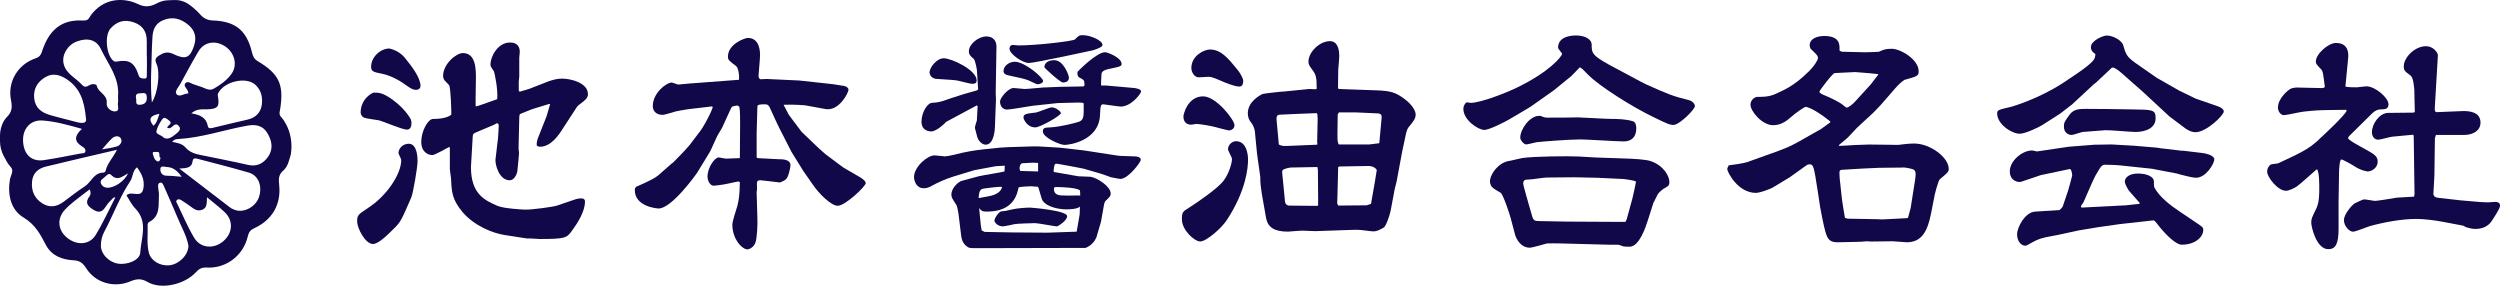 <?xml version="1.0" encoding="UTF-8"?><svg xmlns="http://www.w3.org/2000/svg" viewBox="0 0 700.03 80"><defs><style>.d{fill:#100848;}</style></defs><g id="a"/><g id="b"><g id="c"><g><path class="d" d="M0,39.53v-1.37c0-1.79,.48-3.59,1.58-5,.12-.16,.26-.31,.4-.45,1.43-1.41,1.47-2.81,1.09-4.71-1.01-5.13,1.95-10.02,6.96-11.69,1.35-.45,1.55-1.37,1.89-2.37,1.77-5.12,4.92-8.38,10.75-8.21,.8,.02,1.79,.18,2.29-.71,.67-1.18,1.56-2.11,2.55-2.91,3.19-2.56,7.56-2.7,11.24-.92,1.71,.83,3.29,.74,5.03-.19,.98-.52,2.04-.88,3.16-.92,.6-.02,1.22-.05,1.83-.07,1.55-.06,3.07,.42,4.32,1.35,1.14,.85,2.17,1.79,3.17,2.9,.81,.9,1.95,1.42,3.15,1.46,6.55,.2,9.68,2.77,11.18,9.07,.25,1.04,.62,1.77,1.61,2.36,5.97,3.56,7.33,6.52,6.25,13.41-.12,.76-.41,1.44,.2,2.12,.57,.63,1.03,1.32,1.42,2.05,1.37,2.52,1.8,5.45,1.4,8.29v.06c-.5,1.75-.85,3.58-2.16,4.69-1.35,1.14-1.31,2.43-1.14,4.01,.59,5.48-1.97,9.85-7.03,12.15-1.03,.47-1.48,1.07-1.77,2.3-1.26,5.32-6.02,8.98-11.47,8.69-1.5-.08-2.22,.41-3.07,1.33-3.2,3.47-9.74,4.9-13.49,2.72-1.72-1-2.98-.97-4.89-.17-4.51,1.9-9.75,.41-12.34-3.73-.92-1.47-1.87-2.1-3.46-2.18-3.26-.18-6.18-1.23-7.81-4.32-1.57-2.98-2.97-5.7-6.24-7.66-3.54-2.11-4.52-6.28-3.84-10.56,.19-1.18,1.25-2.51,.26-3.57-.88-.94-1.42-2.05-2-3.14C.36,42.37,0,40.96,0,39.53Zm31.74,15.84c-.62,.68-1.33,1.3-1.83,2.05-.89,1.35-1.67,2.54-3.59,1.41-1.66-.98-2.71-1.98-1.23-3.9,.37-.48,.35-1.1,.03-1.91-1.5,1.15-2.98,2.23-4.4,3.38-.91,.74-1.81,1.52-2.6,2.39-2.21,2.44-1.93,5.63,.61,7.74,2.78,2.3,6.37,2.09,8.11-.8,1.94-3.22,3.51-6.66,5.24-10.01l.22-.48-.57,.12Zm16.48-15.64c1.38,.25,2.81,.5,3.69,1.53,1.14,1.33,2.58,1.8,4.16,2.12,4.45,.92,8.91,1.77,13.34,2.78,2.51,.57,4.32-.35,5.67-2.29,1.55-2.23,1.03-4.57-.25-6.66-1.22-2-3.13-2.46-5.5-2.04-6.5,1.15-12.79,3.39-19.44,3.76-.57,.03-1.18,.1-1.66,.8Zm-15.46,2.21c-7.02,1.65-13.47,3.13-19.9,4.7-2.12,.52-3.64,1.78-3.88,4.12-.28,2.67,.66,4.83,2.96,6.24,2.04,1.26,4.02,.87,5.88-.51,1.96-1.45,3.89-2.98,5.93-4.31,1.82-1.19,2.54-3.89,5.27-3.85,.19,0,.51-.28,.55-.48,.43-2.05,1.98-3.53,3.19-5.91Zm5.6,4.9c-1.31,1.08-1.13,2.75-1.85,3.82-2.96,4.45-4.77,9.47-7.27,14.14-.7,1.29-1.03,2.67-.99,4.14,.07,2.23,2.23,4.45,4.73,4.87,2.66,.44,6.17-.94,6.29-3.05,.23-4.16,2.31-8.63-1.42-12.42-1.02-1.04-1.66-2.45-2.43-3.63,1.42-1.5,4.24,1.14,4.75-2.06,.34-2.17-.43-3.96-1.81-5.8Zm11.84,.35c5.19,3.98,9.72,7.47,14.27,10.94,.39,.3,.89,.5,1.36,.67,2.48,.88,5.78-.9,6.68-3.59,1.02-3.05-.12-6.09-2.83-6.88-4.7-1.38-9.45-2.57-14.18-3.82-.65-.17-1.46-.41-1.57,.62-.21,1.8-1.52,1.98-3.73,2.07Zm-17.16-20.14c.52-5.2-2.78-9.05-4.8-13.33-1.23-2.59-3.68-3.23-6.7-2.12-2.59,.95-4.27,3.7-3.74,6.18,.63,2.93,3.44,4.01,5.19,6,1.01,1.16,1.82-.03,2.72-.18,.52-.08,1.29-.04,1.37,.38,.38,1.96,3.09,2.48,2.8,4.94-.14,1.19,1.12,2.29,2.26,2.28,1.56-.02,.7-1.53,.88-2.38,.12-.56,.02-1.18,.02-1.77Zm19.72,41.76c-.41-2.57-1.91-5.15-3.04-7.86-1.23-2.96-2.54-5.88-3.83-8.81-.2-.46-.44-1.1-1-1-.74,.14-.64,.87-.59,1.46,.05,.67,.24,1.35,.2,2.01-.17,2.79,.47,5.88-2.75,7.57-.43,.22-.42,.7-.41,1.12,.07,2.44-.26,4.9,.3,7.32,.55,2.37,3.16,3.97,5.89,3.65,2.59-.3,5.23-2.85,5.23-5.47ZM22.93,36.08c-3.92-1.1-7.42-2.09-11.03-2.34-3.39-.23-5.63,2.34-5.44,5.84,.21,3.75,2.41,5.78,5.91,5.25,3.42-.52,6.81-1.21,10.21-1.85,.47-.09,1.12,.07,1.31-.53,.21-.69-.4-1.14-.85-1.41-2.24-1.35-2.36-2.89-.1-4.96Zm30.64-4.35c2.42,.43,4.19,1.15,4.62,3.57,.16,.91,1.08,.56,1.71,.42,3.11-.73,6.21-1.52,9.34-2.21,2.23-.49,3.7-1.88,4.04-4.01,.33-2.09-.06-4.2-1.79-5.78-2.61-2.38-8.91-.88-10.46,2.5-.09,.2-.06,.48-.02,.7,.51,2.95,.03,3.55-2.94,3.69-1.41,.07-2.89-.29-4.5,1.12Zm-.83-5.57c.05-1.29-1.69-1.97-.76-2.92,.67-.69,1.7,.3,2.57,.48,.41,.09,.79,.32,1.19,.41,1.36,.31,2.73,1.5,4.08,.72,1.89-1.08,3.72-2.37,5.02-4.19,1.73-2.42,.88-5.93-1.83-7.69-2.73-1.78-5.86-1.25-7.44,1.41-1.76,2.97-3.38,6.02-5.04,9.05-.51,.94-1.7,2.13-1.13,2.89,.77,1.04,2.12-.14,3.32-.17Zm-28.68,6.94c-.44-4.88-1.66-8.37-5.19-10.79-1.99-1.36-4.06-1.96-6.15-.72-2.14,1.26-3.42,3.19-3.15,5.9,.27,2.69,2,4,4.33,4.69,2.51,.74,5.06,1.33,7.59,2.01,1.72,.46,2.9,.3,2.58-1.08Zm18.46-4.41c1.72-2.64,2.38-8.41,1.31-10.8-.5-1.12-.35-1.65,.57-2.25,1.31-.86,2.44-1.33,4.16-.5,3.48,1.68,4.66,1.02,5.77-2.31,.79-2.36,.27-4.31-1.61-5.88-2.09-1.75-4.42-2.39-7.05-1.29-2.28,.95-2.95,2.83-3,5.09-.02,.84-.11,1.68-.13,2.52-.07,4.92-.53,9.85-.02,15.42Zm15.44,26.55c-.09,1.59,.09,2.89-1.28,3.47-1.39,.59-2.41-.22-3.45-.99-.81-.6-1.64-1.17-2.5-1.69-.34-.2-.8-.38-1.18-.04-.43,.39-.05,.8,.11,1.13,1.54,3.18,2.91,6.47,4.72,9.48,1.77,2.94,5.51,3.21,8.15,.94,2.68-2.31,2.88-5.79,.35-8.17-1.46-1.37-3.06-2.59-4.94-4.15ZM41.14,15.74h-.04c0-1.35-.02-2.69,0-4.04,.06-2.65-.99-4.52-3.59-5.43-2.6-.91-4.76-.34-6.58,1.73-1.76,2-1.13,7.84,1.04,9.18,.17,.1,.44,.09,.65,.06,3.51-.65,5.03,.22,6.19,3.82,.3,.93,.9,.87,1.51,.94,.96,.11,.78-.73,.79-1.22,.06-1.68,.02-3.36,.02-5.04Zm5.67,20.05c.1-.81,1.77-1.13,.52-2.05-.5-.37-1.28-1.23-1.92-.32-.7,1-1.37,2.15-1.61,3.32-.17,.83,1.18,1.01,1.76,1.57,1.16,1.13,2.61,.12,3.7-.8,.67-.56,1.68-1.3,.78-2.27-1.06-1.14-1.69,.47-2.56,.67-.14,.03-.32-.05-.67-.12Zm-10.98,12.76c-1.61,.88-2.97,2.25-4.75,.39-.72-.76-1.54,.6-2.26,1.06-.52,.32-.83,.86-.49,1.52,.34,.64,.86,.98,1.61,1.04,1.96,.15,4.97-1.8,5.89-4.01Zm15.02,.94c-1.2-1.7-2.36-2.63-4.08-2.72-.71-.04-1.79-.49-1.87,.51-.07,.9,.41,1.94,1.8,1.93,1.24-.01,2.49,.16,4.15,.29Zm-22.28-7.66c1.44-.28,2.86-.42,4.19-.84,.94-.3,1.57-1.34,1.1-2.19-.48-.88-1.68-.77-2.4-.14-1.03,.91-1.87,2.03-2.89,3.17Zm9.52-14.26c.23,.55-.38,1.8,.96,1.77,1.15-.02,2.11-.47,2.06-1.98-.03-.94-.23-1.42-1.29-1.27-.86,.13-2.02-.23-1.73,1.47Zm6.56,4.3c-2.48,.46-3.29,1.35-1.7,3.34,1.05-.83,1.18-2,1.7-3.34Zm.31,12.32c-.77-.27,.28-1.87-1.2-1.64-.37,.06-1.22-.24-.95,.62,.24,.75,.44,1.7,1.27,2,.53,.19,.8-.4,.88-.99Z"/><g><path class="d" d="M103.09,58.21c5.12-3.3,9.26-9.4,9.26-13.4,0-.35-.77-1.68-.77-1.96,0-1.12,1.05-2.6,2.88-2.6,2.46,0,2.46,4.21,2.46,4.84,0,1.82-1.26,9.05-1.75,10.18-2.67,6.18-3.02,6.88-4.56,8.42-1.89,1.89-4.56,4.63-6.18,4.63-2.11,0-4.42-4.35-4.42-6.32,0-1.75,.21-1.89,3.09-3.79Zm1.61-32.28c1.33,0,2.46,0,5.19,1.96,1.82,1.33,3.44,2.88,4.63,4.7,.49,.7,.7,1.12,.7,1.89,0,.7-.21,1.82-1.26,1.82-1.33,0-6.67-2.32-7.79-2.6-.7-.14-3.51-.49-4.07-.7-.98-.28-1.12-1.4-1.12-1.4,0-4.07,3.37-5.68,3.72-5.68Zm4.28-12.35c1.4,.28,3.23,1.12,4.49,2.74,1.76,2.18,4.28,5.4,4.28,7.79,0,.49-.42,1.05-1.26,1.05-.56,0-1.12-.14-2.32-.98-1.76-1.33-4.42-2.95-7.09-3.51-2.46-.49-3.16-.63-3.16-1.96,0-2.81,2.67-5.12,5.05-5.12Zm36.42,7.79c0,.21-.14,1.26-.14,1.47v2.32c0,.21,0,.49,.35,.49,.07,0,3.16-.91,3.3-1.05l4.49-1.75c.98-.35,2.39-.84,3.93-.84,2.53,0,7.3,1.19,7.3,4.35,0,1.12-.98,1.82-1.61,2.32-.98,.7-1.33,.98-1.61,1.47l-3.79,5.82c-1.05,1.68-3.3,5.12-6.39,5.12-.28,0-.49-.07-.91-.28-.07-.49-.07-1.19,.35-2.25l2.39-6.03,.98-3.37-.21-.07c-.63,.21-3.72,1.12-4.35,1.33-.56,.14-3.23,1.26-3.93,1.54l-.14,.7-.21,8.91c0,.21,.14,1.12,.14,1.26,0,.63-.42,4.49-.49,5.19-.21,1.05-.98,2.46-2.11,2.46-3.02,0-4.14-4.49-4-5.82l.7-5.89c.07-.28,.21-3.44,.21-3.65,0-.35-.14-.49-.49-.63l-.91,.49-4.84,2.04c-.91,.42-.98,.42-1.05,1.33,0,.56-.49,7.93-.49,8.42,0,7.65,3.93,9.33,7.44,10.88,1.83,.77,7.37,1.05,7.79,1.05,2.18,0,7.72-.77,8.84-1.12l5.12-1.75c.63-.21,1.12-.28,1.61-.28,1.12,0,1.12,.56,1.12,.98,0,2.67-2.04,5.9-3.58,8s-1.75,2.39-9.05,2.39c-.07,0-2.11-.14-2.53-.14h-1.05l-6.32-.98c-3.23-.49-8.42-2.53-11.72-6.39-2.88-3.44-3.09-5.54-3.23-9.26,0-.42-.35-2.39-.35-2.74v-6.1l-.21-.14c-.77,.35-3.93,2.25-4.7,2.25s-3.09-.49-3.09-3.72c0-3.02,1.89-6.39,3.3-6.39,4,0,5.12-1.19,5.12-1.26,0-.84-.14-7.37-.63-8.21-.14-.21-1.12-1.12-1.26-1.33-.28-.35-.42-.84-.42-1.26,0-3.3,3.65-6.39,5.54-6.39,3.65,0,3.65,4.56,3.65,7.02,0,1.26-.14,6.81-.07,7.93,.42,0,4-1.33,6.03-2.04,.28-2.67-.77-7.51-.91-7.79-.84-1.26-.98-1.4-.98-1.96,0-2.04,1.96-6.11,5.47-6.11,1.05,0,2.74,.28,2.74,2.67,0,.28-.14,1.4-.14,1.61v5.19Z"/><path class="d" d="M188.34,45.65c.07-.07,3.72-3.72,4.77-5.05l3.09-4.07c.56-.7,2.67-4.35,3.37-6.46l-.14-.28-6.6,.77c-.56,.07-3.02,.49-3.58,.63-.63,.14-3.09,.98-3.65,.98-2.11,0-2.81-1.33-2.81-2.46,0-3.72,3.86-6.6,5.26-6.6,.28,0,1.61,.56,1.89,.56,.49,0,2.67-.28,3.09-.28l13.9-1.05c.14-1.12-.14-3.3-.84-3.86-2.03-1.54-2.25-1.68-2.25-2.67,0-3.51,4.77-5.19,5.54-5.19,3.44,0,3.44,4,3.44,4.84,0,.91-.42,5.47-.42,5.75,0,.42,.07,.56,.42,.98l1.97-.07,8.98,.42,6.46,.7c2.25,.21,4.35,.49,6.17,.84,.49,.07,1.19,.49,1.19,1.05,0,.84-2.67,6.1-6.46,5.4l-5.75-1.05c-.21,0-3.16-.28-5.97-.14l1.47,2.81,3.58,4.77,4.77,4.56,1.89,1.68,4.98,3.72,4.84,2.81c.28,.21,1.47,.91,1.47,1.61,0,.84-5.68,6.32-7.86,6.32-1.82,0-5.26-3.44-6.88-5.82l-2.74-3.93-3.3-5.33-.07-.14-3.44-6.74c-.49-.91-2.25-4.91-2.67-5.75-.21-.28-.42-.7-1.12-.7-1.33,0-2.25,0-2.25,.63l-.21,7.3v6.88c0,.28,.63,.28,.63,.28,.91,.07,5.4,.28,5.47,.28,1.05,0,3.37,0,3.37,1.68,0,.7-.56,2.95-.91,3.44-.42,.7-.56,.77-2.04,1.4-.63-.07-5.05-.63-5.47-.63-.98,0-.98,.49-.98,1.19,0,.28,.07,1.47,0,1.68,0,.07-.14,.49-.07,.7l.21,7.16c.07,1.4-.07,5.47-.56,6.74-.49,1.47-1.96,1.89-2.18,1.89-1.61,0-4.28-2.95-4.28-6.95,0-.91,1.19-4.49,1.4-5.19,.49-2.03,.63-3.09,.7-6.67-.07-.07-.28-.21-.42-.21-.28,0-2.25,.49-2.67,.56-1.89,.42-3.93,.63-4.21,.63-1.12,0-1.75-1.54-1.75-2.53,0-2.6,2.03-5.4,3.16-5.4,.14,0,1.68,.35,1.97,.35,.56,0,3.37-.14,3.93-.14l.07-9.97c0-1.19,0-3.23-.21-4.42-.14-.14-.49-.35-.7-.35s-1.26,.28-1.4,.35l-.49,.98-2.25,4.91c-.21,.35-1.12,1.89-1.33,2.25-.35,.63-1.68,3.79-2.04,4.42l-3.51,5.75c-.42,.7-7.23,10.18-10.88,10.18-.56,0-6.67-.56-6.67-5.12,0-.56,.07-.63,.42-.98,.07-.07,4.63-1.89,6.11-3.16l4-3.51Z"/><path class="d" d="M295.15,48.17l6.81,1.19c.49,.07,2.95,.07,3.44,.14,1.96,.35,5.61,2.74,5.61,4.7,0,.63-.21,.84-1.19,1.82-.28,.21-.56,.49-.7,1.4l-.84,4.7c-.14,.49-.91,3.02-1.05,3.58-.56,2.6-3.02,3.72-3.37,3.72h-1.26l-29.19,.07c-2.03,0-2.11,0-3.02-.77-.7-.63-1.12-1.47-1.26-2.81l-.77-6.25c0-.28-.42-2.11-.56-2.25-1.26-1.96-1.4-2.18-1.4-2.95,0-1.89,2.04-3.58,2.81-3.79l4.91-1.33c1.12-.28,6.18-1.05,7.16-1.33l.07-1.61-2.53,.14-6.03,1.12-5.75,1.75c-2.53,.77-4.63,1.82-6.11,2.6-.7,.42-1.33,.7-2.25,.7-2.18,0-2.74-2.18-2.74-3.16,0-2.74,3.65-6.04,5.75-6.04,.49,0,2.53,.28,2.95,.28,.77,0,4.49-.91,4.98-1.05,.98-.21,2.6-.56,5.68-.91l4.7-.49,2.39-.14,6.88-.21h1.4l5.97,.35,6.81,.77,9.54,1.47c.77,.14,4.14,.14,4.84,.21,.28,0,1.61,.07,1.61,.98,0,.56-3.44,5.33-5.76,5.33-.21,0-2.39-.42-2.67-.49-.49-.21-2.95-1.05-3.02-1.05l-4.56-1.33c-.21-.07-7.3-1.4-7.65-1.4-.56,0-.63,.7-.77,2.11l.14,.21Zm-21.61-18.67l-8.63,4.63c-.35,.49-2.74,2.67-4.14,2.67-.28,0-2.74,0-2.74-2.74,0-2.6,1.68-5.19,2.88-5.26,2.03-.14,2.32-.21,5.26-1.26,2.88-.98,4.63-1.47,7.44-2.25l.28-.28-.35-5.4c-.07-.56-.49-2.81-.91-3.16-1.33-1.05-1.33-1.61-1.33-2.11,0-1.97,2.67-4.14,4.91-4.14,1.68,0,2.81,1.05,2.81,2.81l-.21,12.91,.07,1.96-.28,7.44c0,.77-.21,5.19-2.6,5.19-1.05,0-1.97-1.12-2.18-1.68-.21-.42-.7-2.6-.84-3.02,0-.35,.42-1.68,.56-2.11,0-.56,.21-3.72,.21-3.93l-.21-.28Zm-9.33-13.19c2.25,0,9.26,3.3,9.26,6.18,0,.49-.14,.98-1.19,.98-.77,0-3.86-.91-4.56-.98-.91-.14-5.33-.35-5.75-.42-1.47-.28-1.68-1.54-1.68-1.68-.14-1.33,1.96-4.07,3.93-4.07Zm12.49,38.67c1.61-.28,3.37-.91,3.86-2.46l-.07-.21c-.98-.07-4,.35-5.05,.49-.63,.14-1.33,.21-1.4,2.67l2.67-.49Zm-.98,9.96l7.44,.14,10.18,.07,8.14-.28,.84-4.84,.07-2.18c-.7,.7-2.81,.77-3.86,.77-1.82,0-5.33-.56-6.6-2.46-.35-.56-.98-3.3-1.26-3.86-1.26-.07-1.61-.14-1.96-.14s-3.09,.07-3.51,.35c-.35,1.68-1.26,6.74-8.84,6.74-1.33,0-1.54-.21-2.18-.98,.14,1.4,.42,5.19,.7,6.25l.84,.42Zm14.18-2.46c-.84,0-5.26,.14-5.82,.28-.49,.14-2.95,.63-3.23,.63-1.4,0-2.39-1.05-2.39-1.61,0-.77,1.33-2.6,1.96-2.6,.84-.07,1.12-.07,3.09-.56,1.47-.35,4.07-.49,4.84-.49,.63,0,10.46,.84,10.46,2.39,0,1.19-2.18,2.6-2.81,2.88-.98-.07-5.26-.91-6.11-.91Zm18.53-38.53h1.33l7.93,.7c.28,.07,1.82,.21,1.82,.98,0,.56-2.74,4.21-5.68,4.21-.63,0-4.56-.63-4.84-.63-.84,0-.84,.35-.98,3.09-.35,7.09-8.49,8.28-9.96,8.28-1.19,0-6.04-2.04-6.04-3.79,0-1.05,.7-1.05,2.04-1.12,3.02-.14,7.65-1.4,8.14-1.61,1.05-.42,1.26-1.19,1.26-3.09v-2.04c-.35-.21-.7-.21-1.61-.21l-5.68,.14-7.09,.77c-1.12,.14-6.04,1.05-7.09,1.05-1.26,0-1.96-1.05-1.96-2.25,0-1.05,2.32-3.79,3.79-3.79,.49,0,2.67,.28,3.09,.28,.84,0,4.98-.42,5.19-.42,2.81-.14,6.95-.28,10.18-.28,1.26,0,1.4,0,1.4-.49,0-1.26-.21-1.4-1.33-1.96-.63-.35-.7-.91-.63-1.61,.21-.35,5.4-5.54,7.72-5.54,.63,0,4.63,1.47,4.63,3.3,0,.63-.56,.77-2.95,1.26-1.12,.21-2.53,.49-2.67,1.47-.07,.42-.14,2.95-.14,3.16l.14,.14Zm-16.35-1.26c0,.49-.91,.91-1.54,.91-.42,0-2.18-.98-2.6-1.12-1.05-.42-2.74-.77-5.68-1.4-.7-.14-1.26-.49-1.26-1.19,0-1.4,1.54-2.6,3.16-2.6,2.81,0,7.93,4.42,7.93,5.4Zm-8.56-10.11c.28,0,1.47,.14,1.68,.14,5.05,0,15.23-1.19,15.79-1.68,1.12-1.12,1.19-1.19,2.32-1.19,1.82,0,5.4,1.4,5.4,2.74,0,.63-1.75,1.19-2.6,1.47-.21,.07-16.49,3.58-17.97,3.58-1.96,0-5.47-2.6-5.47-4,0-.35,.21-1.05,.84-1.05Zm7.16,35.44v-2.39c-.56-.07-1.05-.07-1.68-.07-.42,0-2.25,.14-2.6,.14-.7,0-.91,.91-.91,1.47,0,.14,.07,.42,.21,.7l4.98,.14Zm-.77-16.49c.77-.07,3.93-1.47,4.56-1.47,1.19,0,2.6,1.19,2.6,1.61,0,.7-5.82,4-7.16,4-2.39,0-3.23-2.32-3.3-2.53-.21-1.26,.84-1.33,3.3-1.61Zm5.33-14.67c2.6,0,4.07,4.28,4.07,4.84,0,.98-.7,1.4-1.68,1.4-.77,0-5.19-4.07-5.19-4.28,0-1.33,1.26-1.97,2.81-1.97Zm7.02,36.35c-.91-.63-4.7-.84-6.46-.84-.35,0-.7,0-.7,.49,0,1.82,1.54,1.89,3.16,1.89,.63,.07,3.93-.07,4.21,0,0-1.4-.07-1.47-.21-1.54Z"/><path class="d" d="M332.97,58.14c2.11-1.33,8-5.33,9.68-7.58,1.47-1.96,2.32-4.91,2.32-6.03,0-.49-1.12-2.32-1.12-2.74,0-1.12,1.05-2.25,2.25-2.25,3.37,0,3.37,4.84,3.37,5.12,0,2.32-.56,8.77-5.96,16.98-1.47,2.25-5.68,5.97-7.44,5.97-1.61,0-5.12-3.16-5.12-6.18,0-2.04,.21-2.18,2.04-3.3Zm3.93-31.16c3.65,0,8.77,6.6,8.77,8.07,0,1.19-1.19,1.47-1.54,1.47-.42,0-3.58-.91-4.28-1.05-1.12-.28-3.93-.77-4.98-.77-.35,.07-1.05,.21-1.33,.21-.84,0-2.17-.35-2.17-2.32,0-.49,1.12-5.61,5.54-5.61Zm9.68-7.37c.56,.7,1.54,2.25,1.54,3.09,0,.49-.14,1.54-1.05,1.54-1.47,0-4.21-1.19-5.33-1.68-2.39-1.05-2.88-1.05-3.37-1.05-.42,0-2.46,.14-2.67,.14-1.54,0-2.11-1.82-2.11-2.6,0-3.51,3.65-5.19,5.19-5.19,3.16,0,5.19,2.53,7.79,5.75Zm28.07,4.63l.07,.63,.7,.07,9.89,.35c4.21,.14,5.54,.63,7.93,2.39,1.97,1.47,3.16,3.16,3.16,4.42,0,1.12-.63,1.89-1.96,3.51-.28,.28-.56,1.05-.7,1.61l-1.12,5.26-1.54,8.28-.56,2.25-1.05,5.61c-.42,2.18-1.47,4.84-2.04,5.12-1.12,.63-1.89,1.05-2.88,1.05-.63,0-3.37-.42-3.93-.42-.98-.07-1.33,0-2.03,0l-10.25,.35c-.63,0-3.37-.14-3.86-.14-.63,0-3.51,.28-3.79,.28-3.79,0-5.68-1.12-6.18-3.86l-1.19-6.74c-.28-1.75-.42-3.3-.42-3.65v-1.05l-.91-6.46-.63-6.46c-.07-.49-.49-1.75-1.12-2.46-.49-.49-.84-1.47-.84-2.46,0-3.37,3.65-5.19,4.14-5.4,.35-.14,5.33-.7,6.03-.7l7.02-.7,1.82,.07,.28-.14c0-3.23-.21-3.93-1.19-5.26-.77-1.05-1.12-1.47-1.12-2.32,0-2.67,3.09-5.75,6.03-5.75,2.46,0,2.6,3.16,2.6,4.14,0,.63-.21,3.09-.28,3.65l-.07,4.91Zm-5.9,16.28l.14-.14-.07-.7,.14-6.39-.07-1.19-.14-.42-5.54,.21c-.7,0-3.79,.21-4.42,.21-.84,0-1.47,0-1.33,1.54l.63,6.81c.35,.21,.84,.49,2.25,.42l8.42-.35Zm.35,15.79l-.07-8.7-.14-.84-7.44,.14c-.28,0-2.11,.35-2.32,.77-.14,.35-.14,.84-.07,1.05l.7,7.09c0,.63,.14,1.75,1.26,1.75l7.58,.07,.49-.07v-1.26Zm13.54,1.19l1.26-.42,1.12-6.39c.14-.77,.35-2.39,.49-3.02,0-.21-.7-1.19-2.32-1.19l-8.21,.14-.28,.21-.21,8.35-.07,1.75,.28,.63,7.93-.07Zm.77-17.05l2.81-.35,.63-6.88c.07-.84,.07-1.4-1.12-1.47l-6.18-.28h-4.63l-.35,.56-.07,5.47c0,1.89,0,2.11,.35,2.95h8.56Z"/><path class="d" d="M440,21.29l-4.91,4-6.46,4.56-.56,.35-5.47,3.23c-.98,.56-5.47,2.95-7.02,2.95s-5.82-2.67-5.82-5.9c0-.91,.63-1.82,.98-1.82,.07,0,.91,.14,1.05,.14,2.74,0,9.47-2.6,12.84-4.21,9.33-4.49,12.77-8.84,12.77-9.54,0-.14-1.12-1.4-1.12-1.68,0-2.81,2.88-3.44,5.05-3.44,2.74,0,4.35,1.26,4.35,2.46,0,2.67,0,3.23,7.3,7.02,1.26,.63,6.6,3.58,7.79,4.14,6.1,2.74,7.58,3.37,12.14,4.49,1.05,.28,1.68,1.05,1.68,1.68,0,.91-4.35,5.26-5.96,5.26-1.05,0-1.76-.28-5.9-2.32-5.4-2.6-14.81-8.42-18.1-11.79-1.4-1.47-1.54-1.61-2.25-2.03l-2.39,2.46Zm23.02,35.37l-1.61,5.05c-.63,1.96-2.39,7.37-5.12,7.37-.28,0-1.47,0-1.68-.07-1.26-.49-1.4-.49-1.68-.49h-2.46l-10.6-.28c-1.76-.07-5.12-.14-6.74-.07-.07,0-4,1.19-4.77,1.19-2.6,0-3.86-2.6-4.14-3.72l-1.19-4.49c-.21-.91-2.11-6.67-2.81-7.16-.28-.21-1.61-.91-1.82-1.12-.91-.56-1.19-1.4-1.19-2.04,0-2.11,2.39-5.26,5.26-5.75,.63-.07,3.3-.77,3.86-.84,3.44-.49,12.91-.56,15.65-.42l4.84,.28,8.14,.28c2.67,.07,5.82,.28,7.16,.7,3.79,1.26,5.33,4.28,5.33,5.89,0,.98-.35,1.19-1.75,1.96-.14,.07-1.26,1.05-1.47,1.4-.84,1.68-.98,1.89-1.05,2.11l-.14,.21Zm-32.07-24.21h.42c1.05,.42,1.19,.49,2.11,.49,3.86,0,4.98,0,8.42-.07,1.05,0,7.51,.42,8.98,.42,2.18,0,4.56,.07,6.46,.7,.77,.28,.84,1.54,.84,1.96,0,2.32-1.26,3.65-3.51,3.65-1.89,0-10.32-.56-12.07-.56-3.51,0-11.02,.63-12.28,.77-.49,.07-2.53,.63-2.95,.63-.7,0-1.68-1.19-1.68-1.89,0-2.39,2.67-6.11,5.26-6.11Zm24.56,28.91l1.61-5.9c.14-.49,.98-4.35,.98-4.56,0-.35-3.3-.77-3.44-.77l-7.37-.35-6.46-.14-7.72,.07c-.77,0-4.28,.56-4.98,.56-.84,0-1.61,0-1.61,1.12,0,.63,1.68,6.25,2.39,8.77,.42,1.61,.77,1.75,2.18,1.75,1.26,0,6.74,.14,7.86,.14l12.56,.07h3.65l.35-.77Z"/><path class="d" d="M498.09,42.21c2.88-1.05,4.21-1.75,7.02-3.37l4.84-2.74,2.53-1.82v-.28c-1.68-1.4-5.47-4.07-6.95-4.07-.21,0-2.67,1.61-4.07,2.88-.77,.63-2.39,2.25-4.98,2.25-3.02,0-6.32-3.86-6.32-5.75,0-1.4,1.26-2.18,1.89-2.18,3.51,0,4.21-.35,7.09-1.75,2.81-1.33,5.26-3.3,7.51-5.54,1.26-1.26,2.39-2.95,2.39-3.58s-.21-.84-1.96-2.53c-.21-.21-.35-.7-.35-.98,0-2.04,2.25-2.67,4.07-2.67,4.49,0,4.35,2.53,4.28,4.07,.56,.35,.63,.35,1.26,.35l5.82,.14c.56,0,2.95-.07,3.93-.14,1.4-.63,1.89-.84,3.65-.84,2.39,0,7.51,2.95,7.51,6.32,0,1.26-.35,1.4-4,2.39-.56,.35-1.61,1.26-2.53,2.32l-4.21,4.84-1.96,2.03-4.49,4.14c-.84,.84-2.04,2.25-2.88,3.02-.56,.49-1.76,1.47-2.25,1.89v.21c.7,.07,3.79-.21,4.42-.21s3.72-.14,3.93-.14l6.18,.07c.35,0,1.97,.07,2.32,0,.98-.14,2.81-.35,4.21-.35,4.56,0,9.68,3.93,9.68,7.09,0,.84-.28,1.05-2.53,2.95-.42,.42-1.47,4.35-1.54,5.05l-.91,4.63c-.91,4.56-2.46,7.93-6.74,7.93-.63,0-3.37-.28-3.93-.28l-6.03,.07c-.21,0-1.12-.07-1.26-.07-.28,0-1.54,.14-1.83,.14l-6.1,.14c-2.32,.07-3.02-.7-3.65-2.88-.42-1.4-1.4-6.25-1.47-6.88l-.77-5.05c-.98-6.32-1.12-7.02-2.18-7.02-.21,0-.49,.07-.7,.14l-4.91,3.51-4.77,2.88c-.63,.35-3.51,1.47-4.7,1.47-5.05,0-8-5.89-8-6.67,0-.28,.28-.77,.42-1.05,.77-.07,3.93-.49,5.19-.91l8.84-3.16Zm27.72-21.47c-.7-.07-3.93-.42-4.56-.42-.21,0-1.61-.14-1.82-.14l-5.68,.28c-.63,0-4.28,4.98-4.28,5.12,0,.56,.63,.77,2.11,1.4,.91,.35,3.51,1.68,4.07,2.11,.28,.21,1.26,1.05,1.47,1.05,.35,0,1.47-.77,2.18-1.54l4.49-4.91,2.17-2.81-.14-.14Zm-8.49,40.49l7.93,.14,1.89,.07,6.74-.35c.14,0,.35-.07,.42-.21,.07-.42,.63-2.25,.7-2.6l1.19-7.51c.14-.84,.21-1.75,.21-1.89,0-1.12-.35-1.47-1.47-1.68-1.19-.28-2.03-.35-2.32-.28l-6.46,.07-4.63,.21-5.82,.35c-.63,.07-.63,.35-.63,1.05l.07,1.4,.63,5.82c0,.35,.7,4.35,.84,5.19l.7,.21Z"/><path class="d" d="M604.17,21.93l6.03,3.44,4.63,2.25,6.11,2.11c.63,.21,1.75,.77,1.75,1.47,0,1.05-4.84,5.82-7.93,5.82-.98,0-1.89-.42-2.81-1.05l-4.49-3.37-7.65-7.09-5.9-5.19c-.56-.49-1.75-1.4-2.25-1.4-.21,0-.28,0-.35,.07l-4.49,4.21-.49,.35-6.11,5.68-3.37,2.6-5.05,3.23c-.91,.56-4.7,2.39-6.25,2.39-2.25,0-6.32-2.67-6.32-5.68,0-.98,.42-1.05,4-1.89,.28-.07,7.37-2.11,14.25-6.53,1.54-1.05,7.23-4.63,8.56-6.32,.63-.7,.63-1.26,.7-1.89-.63-.42-1.26-.91-1.26-1.96,0-1.82,3.44-3.23,4.42-3.23,1.83,0,4.28,1.4,4.63,2.74,.7,2.39,.91,3.16,3.37,4.91l6.25,4.35Zm-9.05,35.58l3.86-.42,.21-.21c-.42-.56-2.67-2.95-3.09-3.51-.42-.7-1.12-1.82-1.12-2.6,0-.84,.98-2.18,3.65-2.18,2.46,0,4.49,.84,4.49,2.25,0,.42,0,1.26,.07,1.54,1.4,2.74,4.63,5.19,7.09,6.81l5.61,3.79c.98,.7,1.05,.84,1.05,1.4,0,2.03-2.32,4.14-6.03,4.14-1.54,0-4.21-2.53-6.25-5.05-1.26-1.61-1.4-1.82-1.82-1.75l-9.4,1.05-5.9,.84-5.47,.91-5.82,1.26c-.56,.14-3.16,.56-3.65,.7-1.97,.49-2.6,.84-4.84,2.11-.28,.14-.49,.21-.7,.21-1.05,0-2.25-1.19-2.25-3.16,0-2.11,2.32-6.25,5.05-6.39l6.81-.42c.49-.42,.77-.7,.91-.98l1.54-4.56c.07-.28,1.12-3.93,1.12-4.14,0-.42-.21-1.89-.7-1.82l-7.3,1.54-.7,.14-5.61,1.89c-.63,.21-3.16-.07-3.16-2.95s3.44-5.82,6.25-5.82c.21,0,1.05,.21,1.33,.28l8.98-1.33,7.16-.56,4.84-.07,6.18,.35,6.6,.56,.77,.14,5.96,.7h.49l5.26,.63c.84,.07,3.44,.63,3.44,1.75,0,1.26-2.32,5.19-5.12,5.19-.77,0-2.18-.35-2.74-.49-.42-.07-2.25-.56-2.67-.7l-6.95-1.33-8.63-.91c-1.12-.14-3.16-.21-4.42-.21-.98,0-1.19,.35-2.81,3.16-.63,1.12-2.81,6.32-3.3,7.37-.07,.14-.7,.91-.7,1.12,0,.07,.07,.21,.14,.35l12.28-.63Zm-11.93-20.56c-.49,.07-2.67,.84-3.09,.84-.14,0-2.18,0-2.18-2.46,0-1.05,.28-1.4,1.54-3.16,1.19-1.68,2.81-1.68,4.77-1.68,3.58,0,9.05,.07,12.49,.14,6.11,.07,6.88,.07,6.88,2.46,0,3.72-4.77,3.86-5.61,3.86-1.4,0-7.3-.56-8.49-.49l-6.32,.49Z"/><path class="d" d="M651.39,30.84c-1.68,0-3.3,.07-6.39,.42-.84,.07-4.7,.98-5.47,.98-.91,0-1.68-1.05-1.68-2.11,0-2.81,3.23-5.12,3.3-5.12,.21-.14,.84-.56,2.46-.49l6.32,.14c.77,0,.84-.07,1.05-.35-.49-3.93-.56-4.35-.98-4.84-1.4-1.47-1.54-1.61-1.54-2.25,0-2.11,3.51-5.19,5.61-5.19,3.86,0,3.51,3.44,3.44,4.28l-.77,7.93c.49,.21,2.46,.21,3.23,.21,.14,0,2.25-.28,2.67-.28,2.39,0,6.17,3.16,6.17,5.05,0,1.4-1.19,1.4-2.11,1.4-.77,0-1.61,.28-2.46,1.12l-5.9,5.82c-.42,.42-.84,.77-.84,1.12,0,.77,6.32,3.72,7.3,4.63,.77,.63,.98,1.19,.98,1.96,0,1.68-1.61,2.74-2.81,2.74-.14,0-1.96-.28-3.72-1.47-1.19-.77-3.3-1.89-3.65-1.89-.49,0-.63,2.95-.63,3.16l-.14,8.63v7.58c0,4.42-.91,5.75-2.88,5.75-3.37,0-4.77-6.32-4.77-7.37,0-1.12,.07-1.26,1.47-4.14,.84-1.75,.77-4.63,.77-5.54,0-1.33,0-4.28-.56-5.26h-.21c-.91,.77-4.7,4.21-5.54,4.77-.77,.49-2.18,1.19-3.02,1.19-2.32,0-5.26-3.86-5.26-5.33,0-1.19,.7-1.82,1.05-2.04,.35-.14,1.82-.21,2.11-.35,4.63-2.25,8.49-3.65,11.72-7.02,.21-.14,7.37-6.81,7.37-7.72,0-.14-.14-.21-.28-.21l-5.4,.07Zm24.7,23.23l-.21-15.3c0-.14,0-.91-.14-1.05l-5.96,.56c-.63,.07-3.3,.84-3.86,.84-1.05,0-1.75-.91-1.75-2.11,0-2.39,2.18-5.4,4.56-5.4l6.81-.07,.56-.07,.07-.28-.14-6.18c-.07-.49-.21-3.23-1.05-3.86-1.68-1.26-1.89-1.4-1.89-2.6,0-2.46,3.09-5.61,6.18-5.61,2.25,0,3.37,1.96,3.37,2.53l-.84,14.25c-.07,.91-.14,1.68,.56,1.68l6.81-.28c2.6-.14,5.4,.35,5.4,3.23,0,2.04-1.82,3.44-4.63,3.44h-7.86l-.28,.91-.14,10.46c0,.84-.28,4.35-.28,5.05q0,1.05,1.4,1.19l6.25,.7,4.84,.42c.91,.07,1.97,.14,2.88,.14,.35,0,2.03-.14,2.11-.14,.56,0,1.19,.35,1.19,1.05,0,.84-1.82,3.51-2.46,4.49-.91,1.26-2.39,2.04-4.42,2.04-.91,0-1.82-.21-2.81-.56-.07-.07-.56-.28-.63-.35l-5.54-1.05c-2.11-.42-5.47-.84-7.58-.84-4.21,0-9.33,.98-13.12,2.04-.7,.21-3.93,1.54-4.63,1.54-.98,0-2.53-1.54-2.53-3.23,0-1.82,2.39-4.28,2.88-4.63,.07,0,2.25-1.19,2.81-1.19,.49,0,2.6,.42,3.02,.42,.56,0,4.14-.56,6.17-.91,.14,0,4-.21,4.77-.28l.14-.98Z"/></g></g></g></g></svg>